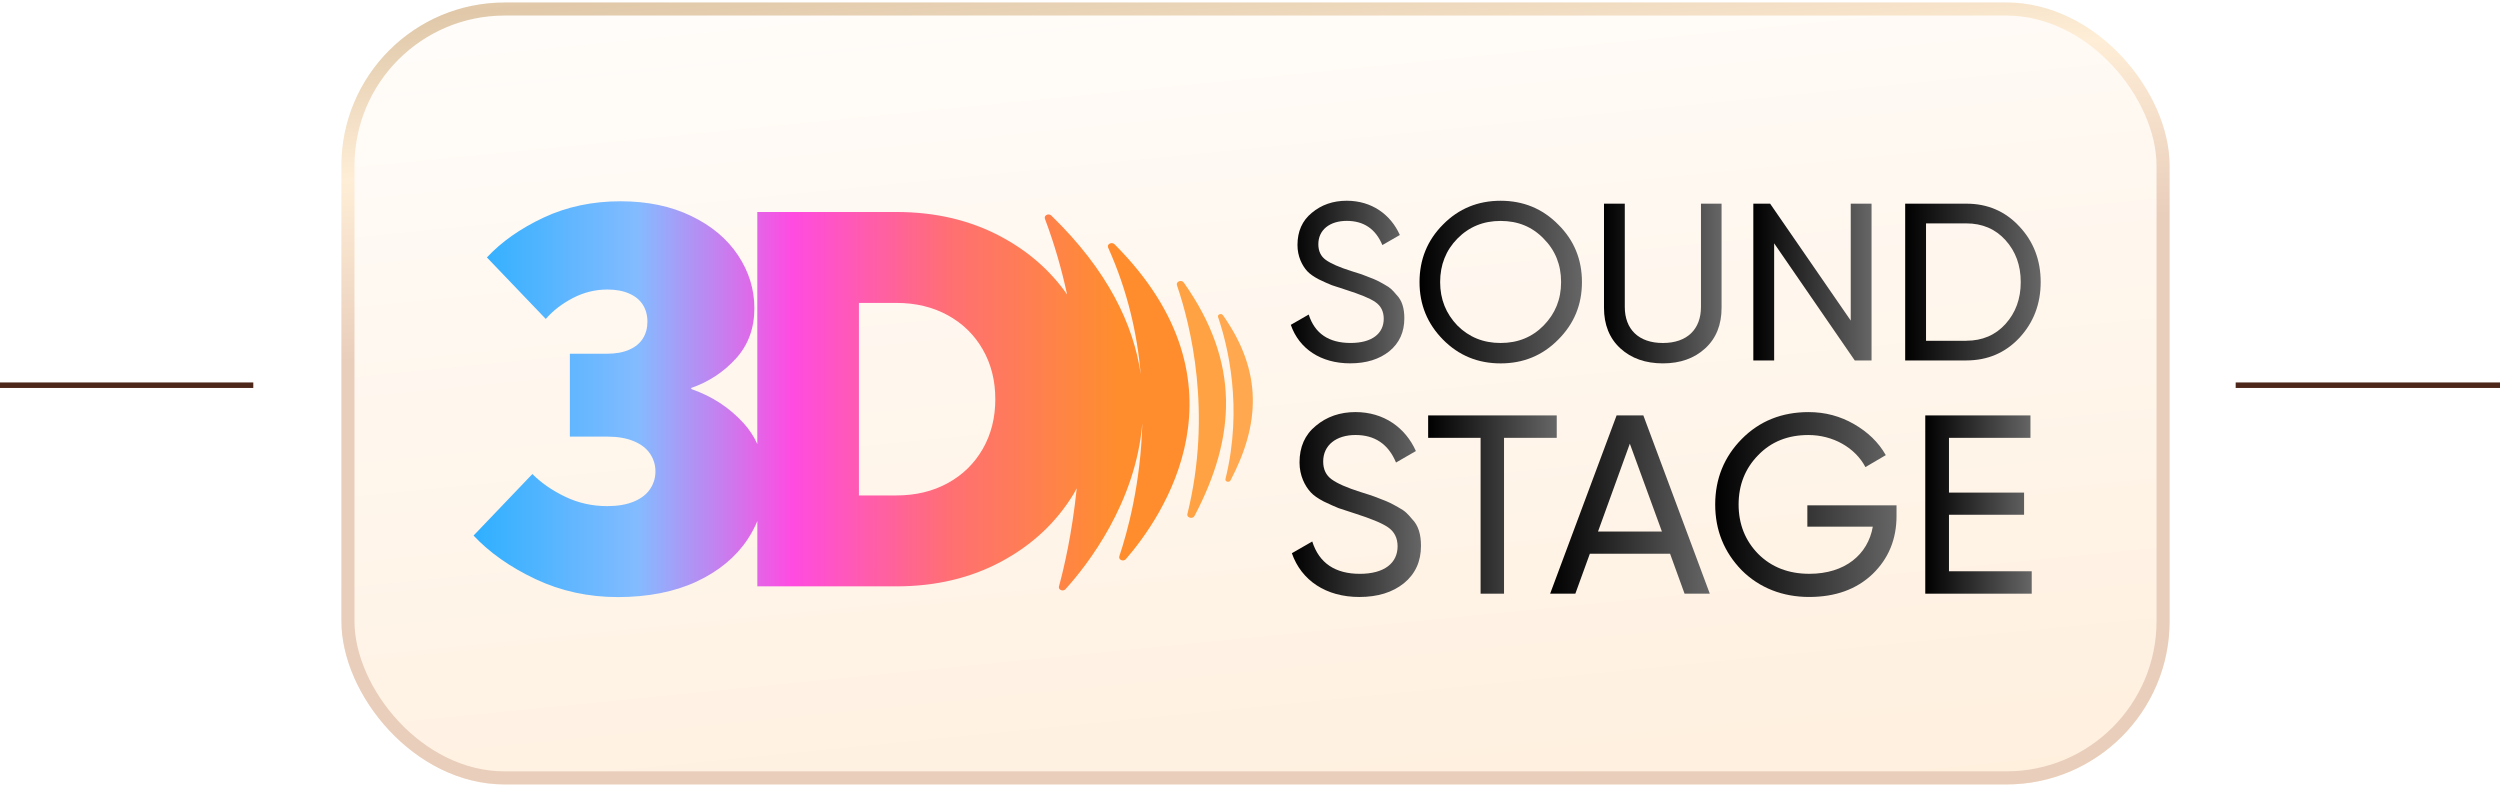 <svg width="247" height="78" viewBox="0 0 247 78" fill="none" xmlns="http://www.w3.org/2000/svg">
<g filter="url(#filter0_b_1319_1295)">
<rect x="33.731" y="0.247" width="180.625" height="77.255" rx="16.127" fill="url(#paint0_linear_1319_1295)"></rect>
<rect x="34.377" y="0.892" width="179.334" height="75.964" rx="15.482" stroke="url(#paint1_linear_1319_1295)" stroke-width="1.291"></rect>
</g>
<path d="M127.53 32.094L129.301 31.075C129.897 32.957 131.293 33.885 133.438 33.885C135.583 33.885 136.713 32.934 136.713 31.494C136.713 30.762 136.426 30.209 135.873 29.835C135.32 29.457 134.369 29.083 133.064 28.661L131.58 28.175C131.249 28.044 130.805 27.845 130.295 27.599C129.786 27.333 129.412 27.066 129.166 26.803C128.657 26.25 128.191 25.343 128.191 24.213C128.191 22.864 128.657 21.802 129.608 21.027C130.559 20.231 131.709 19.833 133.061 19.833C135.516 19.833 137.397 21.182 138.305 23.218L136.578 24.213C135.914 22.619 134.74 21.823 133.061 21.823C131.381 21.823 130.252 22.709 130.252 24.126C130.252 24.81 130.494 25.32 130.983 25.674C131.472 26.028 132.312 26.405 133.506 26.78L134.413 27.066C134.588 27.134 134.855 27.221 135.232 27.377C136.007 27.663 136.183 27.775 136.78 28.108C137.4 28.439 137.599 28.685 137.974 29.127C138.527 29.68 138.749 30.476 138.749 31.45C138.749 32.799 138.264 33.885 137.266 34.704C136.271 35.5 134.986 35.898 133.394 35.898C130.494 35.898 128.35 34.458 127.53 32.091V32.094Z" fill="url(#paint2_linear_1319_1295)"></path>
<path d="M142.572 22.182C144.12 20.611 146.025 19.835 148.261 19.835C150.497 19.835 152.399 20.611 153.95 22.182C155.521 23.73 156.297 25.635 156.297 27.871C156.297 30.106 155.521 31.988 153.95 33.556C152.402 35.128 150.497 35.903 148.261 35.903C146.025 35.903 144.123 35.128 142.572 33.556C141.024 31.985 140.249 30.104 140.249 27.871C140.249 25.638 141.024 23.733 142.572 22.182ZM152.51 23.575C151.38 22.402 149.964 21.828 148.261 21.828C146.558 21.828 145.142 22.405 143.989 23.575C142.859 24.725 142.286 26.165 142.286 27.868C142.286 29.571 142.862 30.987 143.989 32.161C145.139 33.311 146.555 33.887 148.261 33.887C149.967 33.887 151.38 33.311 152.51 32.161C153.66 30.987 154.236 29.571 154.236 27.868C154.236 26.165 153.66 24.725 152.51 23.575Z" fill="url(#paint3_linear_1319_1295)"></path>
<path d="M158.472 20.122H160.529V30.323C160.529 32.515 161.878 33.888 164.293 33.888C166.707 33.888 168.056 32.515 168.056 30.323V20.122H170.092V30.411C170.092 32.07 169.563 33.422 168.477 34.417C167.391 35.412 165.999 35.901 164.296 35.901C162.592 35.901 161.176 35.415 160.091 34.417C159.005 33.422 158.475 32.07 158.475 30.411V20.122H158.472Z" fill="url(#paint4_linear_1319_1295)"></path>
<path d="M182.853 20.122H184.91V35.614H183.251L175.286 24.041V35.614H173.229V20.122H174.888L182.853 31.672V20.122Z" fill="url(#paint5_linear_1319_1295)"></path>
<path d="M194.275 20.122C196.376 20.122 198.126 20.875 199.519 22.379C200.911 23.862 201.62 25.697 201.62 27.865C201.62 30.034 200.911 31.871 199.519 33.375C198.126 34.859 196.376 35.611 194.275 35.611H188.232V20.122H194.275ZM194.275 33.665C195.846 33.665 197.151 33.112 198.146 32.006C199.141 30.9 199.65 29.527 199.65 27.868C199.65 26.209 199.141 24.837 198.146 23.73C197.151 22.624 195.846 22.071 194.275 22.071H190.292V33.668H194.275V33.665Z" fill="url(#paint6_linear_1319_1295)"></path>
<path d="M127.638 54.657L129.651 53.498C130.33 55.637 131.916 56.694 134.357 56.694C136.797 56.694 138.082 55.611 138.082 53.975C138.082 53.144 137.754 52.515 137.125 52.088C136.496 51.66 135.413 51.233 133.93 50.753L132.244 50.2C131.867 50.048 131.363 49.823 130.784 49.545C130.205 49.243 129.777 48.942 129.499 48.638C128.92 48.008 128.393 46.978 128.393 45.694C128.393 44.157 128.923 42.952 130.003 42.071C131.085 41.164 132.393 40.713 133.927 40.713C136.718 40.713 138.857 42.247 139.89 44.564L137.927 45.697C137.172 43.885 135.838 42.978 133.927 42.978C132.016 42.978 130.731 43.985 130.731 45.594C130.731 46.376 131.009 46.952 131.562 47.356C132.115 47.76 133.072 48.187 134.43 48.614L135.463 48.942C135.665 49.018 135.966 49.117 136.394 49.293C137.274 49.621 137.476 49.747 138.155 50.124C138.86 50.502 139.086 50.779 139.513 51.283C140.142 51.912 140.394 52.819 140.394 53.925C140.394 55.462 139.841 56.694 138.708 57.624C137.576 58.531 136.116 58.982 134.304 58.982C131.009 58.982 128.569 57.346 127.635 54.654L127.638 54.657Z" fill="url(#paint7_linear_1319_1295)"></path>
<path d="M153.806 41.043V43.258H148.598V58.656H146.283V43.258H141.101V41.043H153.806Z" fill="url(#paint8_linear_1319_1295)"></path>
<path d="M166.436 58.656L165.002 54.706H157.078L155.644 58.656H153.154L159.72 41.043H162.363L168.929 58.656H166.439H166.436ZM157.883 52.517H164.198L161.028 43.835L157.883 52.517Z" fill="url(#paint9_linear_1319_1295)"></path>
<path d="M187.377 49.924V50.98C187.377 53.268 186.595 55.182 185.012 56.715C183.426 58.225 181.34 58.98 178.747 58.98C176.154 58.98 173.84 58.099 172.078 56.338C170.343 54.55 169.462 52.388 169.462 49.847C169.462 47.308 170.343 45.142 172.078 43.38C173.84 41.593 176.055 40.715 178.694 40.715C180.33 40.715 181.814 41.118 183.171 41.897C184.529 42.678 185.586 43.682 186.317 44.967L184.304 46.149C183.297 44.235 181.108 42.98 178.668 42.98C176.655 42.98 174.996 43.635 173.711 44.967C172.426 46.275 171.774 47.91 171.774 49.847C171.774 51.785 172.429 53.42 173.711 54.728C175.019 56.036 176.704 56.692 178.768 56.692C182.291 56.692 184.556 54.781 185.033 52.036H178.566V49.924H187.371H187.377Z" fill="url(#paint10_linear_1319_1295)"></path>
<path d="M192.558 56.441H200.734V58.656H190.217V41.043H200.609V43.258H192.558V48.669H199.979V50.858H192.558V56.444V56.441Z" fill="url(#paint11_linear_1319_1295)"></path>
<path d="M116.953 27.912C116.727 27.596 116.162 27.821 116.282 28.178C117.637 32.146 119.785 40.787 117.315 50.78C117.222 51.158 117.836 51.322 118.021 50.97C122.1 43.193 122.586 35.88 116.953 27.909V27.912Z" fill="#FFA243"></path>
<path d="M120.818 31.135C120.66 30.909 120.256 31.07 120.344 31.325C121.301 34.134 122.823 40.253 121.076 47.328C121.009 47.595 121.445 47.712 121.576 47.463C124.464 41.956 124.81 36.776 120.821 31.135H120.818Z" fill="#FFA84F"></path>
<path d="M110.112 24.131C109.84 23.859 109.331 24.129 109.483 24.465C111.42 28.767 112.363 33.036 112.708 36.992C111.997 32.097 109.483 26.742 103.868 21.296C103.596 21.033 103.113 21.281 103.239 21.618C104.184 24.134 104.901 26.639 105.427 29.091C103.783 26.739 101.623 24.843 98.943 23.403C95.897 21.764 92.435 20.945 88.561 20.945H74.822V43.866C74.482 43.123 74.038 42.438 73.476 41.818C72.065 40.267 70.339 39.14 68.296 38.435V38.33C70.023 37.73 71.495 36.761 72.709 35.424C73.924 34.087 74.532 32.43 74.532 30.455C74.532 28.588 73.994 26.844 72.92 25.223C71.846 23.602 70.304 22.308 68.296 21.34C66.289 20.371 63.963 19.886 61.32 19.886C58.537 19.886 56 20.424 53.709 21.498C51.418 22.572 49.551 23.886 48.108 25.434L53.923 31.512C54.628 30.701 55.517 30.013 56.591 29.451C57.665 28.89 58.801 28.606 60.001 28.606C60.846 28.606 61.569 28.737 62.166 29.004C62.766 29.267 63.214 29.639 63.515 30.113C63.813 30.59 63.965 31.143 63.965 31.778C63.965 32.413 63.816 32.966 63.515 33.443C63.216 33.92 62.766 34.288 62.166 34.552C61.566 34.815 60.846 34.947 60.001 34.947H56.302V43.137H60.001C61.022 43.137 61.894 43.287 62.617 43.588C63.336 43.887 63.875 44.302 64.229 44.829C64.58 45.358 64.758 45.938 64.758 46.573C64.758 47.208 64.583 47.787 64.229 48.317C63.878 48.846 63.339 49.259 62.617 49.558C61.894 49.856 61.022 50.005 60.001 50.005C58.52 50.005 57.139 49.698 55.851 49.081C54.563 48.466 53.481 47.714 52.6 46.833L46.788 52.914C48.374 54.605 50.417 56.042 52.919 57.221C55.421 58.401 58.133 58.992 61.057 58.992C63.98 58.992 66.64 58.48 68.826 57.459C71.009 56.437 72.683 55.053 73.847 53.309C74.243 52.718 74.564 52.106 74.825 51.48V57.932H88.564C92.438 57.932 95.9 57.113 98.946 55.474C101.992 53.836 104.371 51.609 106.08 48.791C106.188 48.612 106.282 48.428 106.381 48.247C105.922 52.721 105.111 56.156 104.626 57.938C104.535 58.275 105.027 58.48 105.275 58.208C107.435 55.817 112.219 49.695 112.86 41.8C112.711 47.784 111.382 52.595 110.589 54.959C110.475 55.305 110.987 55.527 111.236 55.24C114.797 51.141 123.98 38.011 110.115 24.131H110.112ZM97.097 44.352C96.268 45.797 95.115 46.924 93.635 47.735C92.154 48.545 90.466 48.949 88.561 48.949H84.862V29.928H88.561C90.463 29.928 92.154 30.332 93.635 31.143C95.115 31.953 96.268 33.08 97.097 34.526C97.925 35.971 98.337 37.61 98.337 39.442C98.337 41.273 97.922 42.912 97.097 44.355V44.352Z" fill="url(#paint12_linear_1319_1295)"></path>
<line x1="220.885" y1="38.058" x2="247" y2="38.058" stroke="#4E271B" stroke-width="0.544"></line>
<line x1="-0" y1="38.058" x2="25.026" y2="38.058" stroke="#4E271B" stroke-width="0.544"></line>
<defs>
<filter id="filter0_b_1319_1295" x="-86.713" y="-120.197" width="421.513" height="318.143" filterUnits="userSpaceOnUse" color-interpolation-filters="sRGB">
<feFlood flood-opacity="0" result="BackgroundImageFix"></feFlood>
<feGaussianBlur in="BackgroundImageFix" stdDeviation="60.222"></feGaussianBlur>
<feComposite in2="SourceAlpha" operator="in" result="effect1_backgroundBlur_1319_1295"></feComposite>
<feBlend mode="normal" in="SourceGraphic" in2="effect1_backgroundBlur_1319_1295" result="shape"></feBlend>
</filter>
<linearGradient id="paint0_linear_1319_1295" x1="94.665" y1="-20.427" x2="106.188" y2="95.787" gradientUnits="userSpaceOnUse">
<stop stop-color="white"></stop>
<stop offset="1" stop-color="#FFEEDB"></stop>
</linearGradient>
<linearGradient id="paint1_linear_1319_1295" x1="-4.41753e-06" y1="38.526" x2="-4.015" y2="-11.163" gradientUnits="userSpaceOnUse">
<stop stop-color="#E9CEBB"></stop>
<stop offset="0.359" stop-color="#FFEED7"></stop>
<stop offset="0.672" stop-color="#E0C8A9"></stop>
<stop offset="1" stop-color="#FFEED7"></stop>
</linearGradient>
<linearGradient id="paint2_linear_1319_1295" x1="127.53" y1="27.865" x2="138.749" y2="27.865" gradientUnits="userSpaceOnUse">
<stop></stop>
<stop offset="1" stop-color="#666666"></stop>
</linearGradient>
<linearGradient id="paint3_linear_1319_1295" x1="140.249" y1="27.869" x2="156.297" y2="27.869" gradientUnits="userSpaceOnUse">
<stop></stop>
<stop offset="1" stop-color="#666666"></stop>
</linearGradient>
<linearGradient id="paint4_linear_1319_1295" x1="158.472" y1="28.012" x2="170.092" y2="28.012" gradientUnits="userSpaceOnUse">
<stop></stop>
<stop offset="1" stop-color="#666666"></stop>
</linearGradient>
<linearGradient id="paint5_linear_1319_1295" x1="173.229" y1="27.868" x2="184.91" y2="27.868" gradientUnits="userSpaceOnUse">
<stop></stop>
<stop offset="1" stop-color="#666666"></stop>
</linearGradient>
<linearGradient id="paint6_linear_1319_1295" x1="188.232" y1="27.867" x2="201.62" y2="27.867" gradientUnits="userSpaceOnUse">
<stop></stop>
<stop offset="1" stop-color="#666666"></stop>
</linearGradient>
<linearGradient id="paint7_linear_1319_1295" x1="127.635" y1="49.847" x2="140.394" y2="49.847" gradientUnits="userSpaceOnUse">
<stop></stop>
<stop offset="1" stop-color="#666666"></stop>
</linearGradient>
<linearGradient id="paint8_linear_1319_1295" x1="141.101" y1="49.849" x2="153.806" y2="49.849" gradientUnits="userSpaceOnUse">
<stop></stop>
<stop offset="1" stop-color="#666666"></stop>
</linearGradient>
<linearGradient id="paint9_linear_1319_1295" x1="153.154" y1="49.849" x2="168.929" y2="49.849" gradientUnits="userSpaceOnUse">
<stop></stop>
<stop offset="1" stop-color="#666666"></stop>
</linearGradient>
<linearGradient id="paint10_linear_1319_1295" x1="169.462" y1="49.847" x2="187.377" y2="49.847" gradientUnits="userSpaceOnUse">
<stop></stop>
<stop offset="1" stop-color="#666666"></stop>
</linearGradient>
<linearGradient id="paint11_linear_1319_1295" x1="190.217" y1="49.849" x2="200.734" y2="49.849" gradientUnits="userSpaceOnUse">
<stop></stop>
<stop offset="1" stop-color="#666666"></stop>
</linearGradient>
<linearGradient id="paint12_linear_1319_1295" x1="46.788" y1="39.439" x2="117.522" y2="39.439" gradientUnits="userSpaceOnUse">
<stop stop-color="#2EB0FF"></stop>
<stop offset="0.23" stop-color="#84BBFF"></stop>
<stop offset="0.445" stop-color="#FF4BE1"></stop>
<stop offset="0.665" stop-color="#FF6F73"></stop>
<stop offset="0.825" stop-color="#FF8544"></stop>
<stop offset="0.9" stop-color="#FF8D2D"></stop>
</linearGradient>
</defs>
</svg>
